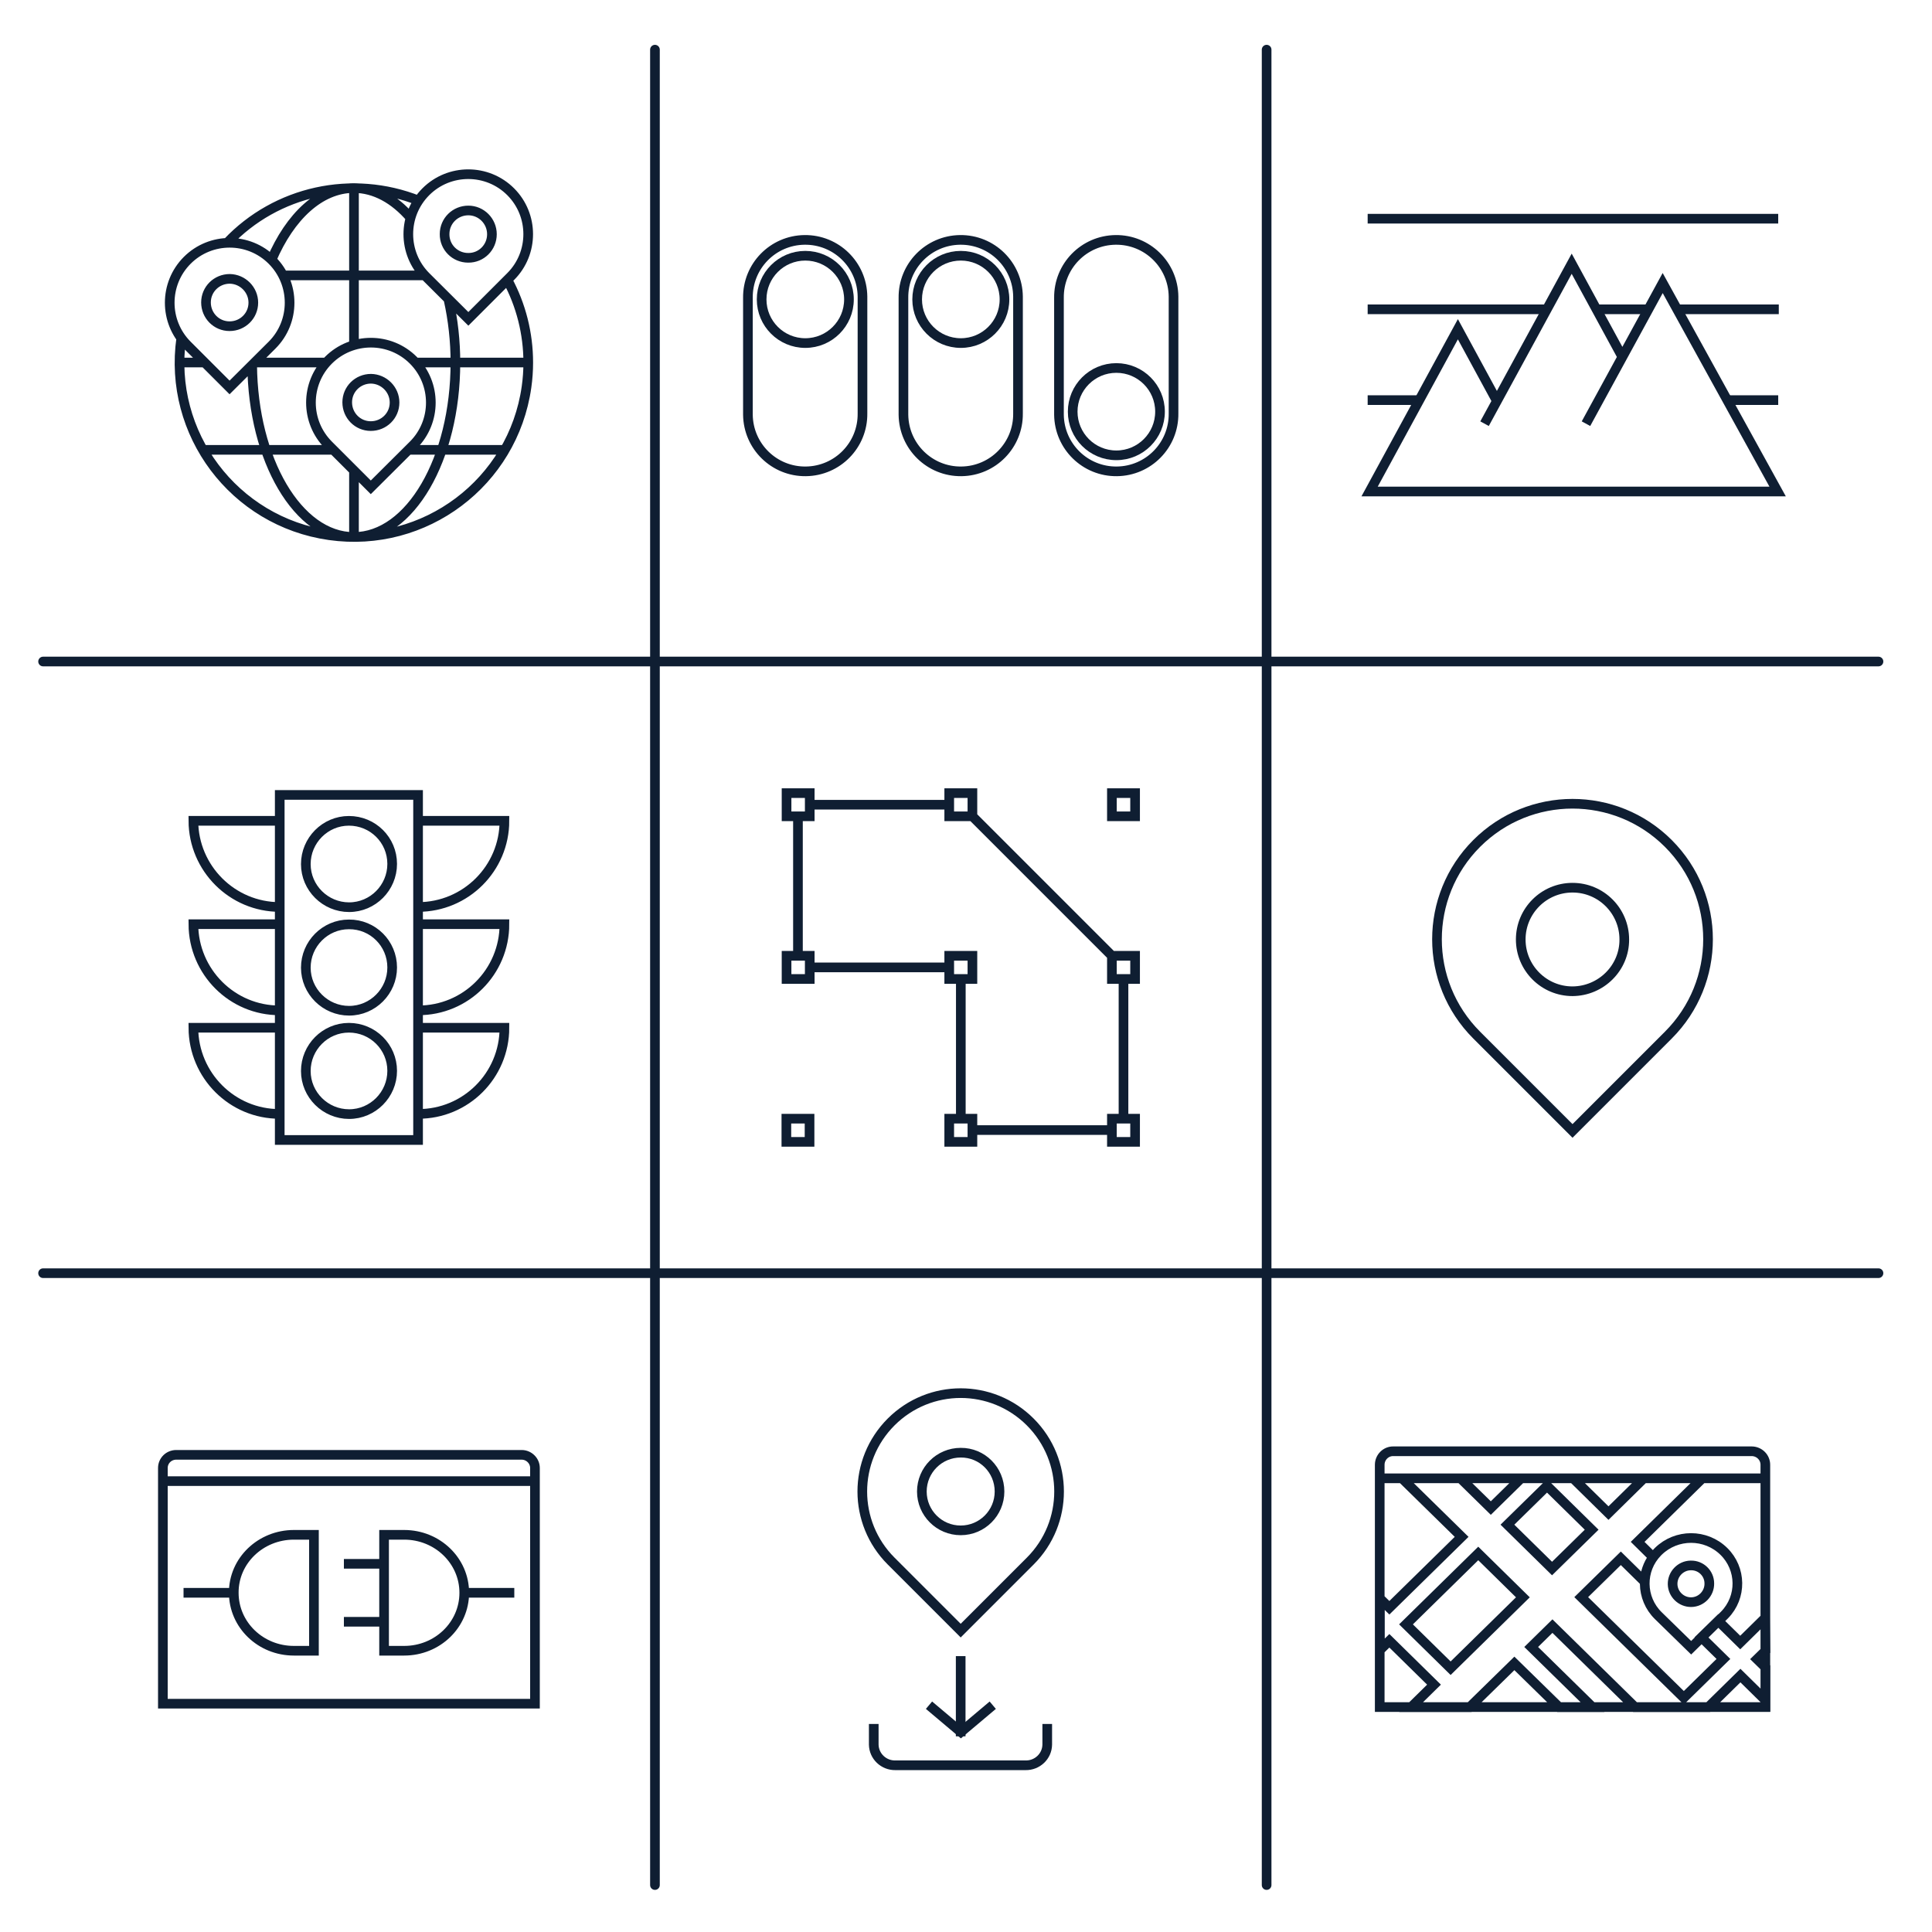 <?xml version="1.0" encoding="utf-8"?>
<!-- Generator: Adobe Illustrator 25.4.1, SVG Export Plug-In . SVG Version: 6.00 Build 0)  -->
<svg version="1.1" id="Ebene_1" xmlns="http://www.w3.org/2000/svg" xmlns:xlink="http://www.w3.org/1999/xlink" x="0px" y="0px"
	 viewBox="0 0 100 100" style="enable-background:new 0 0 100 100;" xml:space="preserve">
<style type="text/css">
	.st0{fill:none;stroke:#0F1E32;stroke-width:0.5;stroke-linecap:round;stroke-miterlimit:10;}
	.st1{fill:none;stroke:#0F1E32;stroke-width:0.5;stroke-miterlimit:10;}
</style>
<g id="Gruppe_956" transform="translate(1 1)">
	<path id="Pfad_929" class="st0" d="M1.23,33.24h95 M1.23,64.9h95 M32.9,96.57v-95 M64.56,96.57v-95"/>
	<g id="Gruppe_947" transform="translate(198.852 198.852)">
		<path id="Pfad_930" class="st1" d="M-149.52-157.6l7.22,7.22 M-141.7-149.18v7.22 M-142.3-141.36h-7.22 M-150.12-141.96v-7.22
			 M-158.55-150.38v-7.22 M-157.95-149.78h7.19 M-157.94-158.2h7.19 M-141.1-157.6h-1.2v-1.2h1.2V-157.6z M-149.52-157.6h-1.2v-1.2
			h1.2V-157.6z M-157.94-157.6h-1.2v-1.2h1.2L-157.94-157.6z M-141.1-149.18h-1.2v-1.2h1.2V-149.18z M-149.52-149.18h-1.2v-1.2h1.2
			V-149.18z M-157.94-149.18h-1.2v-1.2h1.2L-157.94-149.18z M-141.1-140.75h-1.2v-1.2h1.2V-140.75z M-149.52-140.75h-1.2v-1.2h1.2
			V-140.75z M-157.95-140.75h-1.2v-1.2h1.2L-157.95-140.75z"/>
	</g>
	<g id="Gruppe_948" transform="translate(357.574 374.937)">
		<path id="Pfad_931" class="st1" d="M-270.1-293.98c0.01,0.52-0.41,0.96-0.93,0.97c-0.52,0.01-0.96-0.41-0.97-0.93
			c-0.01-0.52,0.41-0.96,0.93-0.97c0.01,0,0.01,0,0.02,0C-270.53-294.92-270.1-294.5-270.1-293.98
			C-270.1-293.98-270.1-293.98-270.1-293.98z M-280.55-297.02l2.05-2.01l2.31,2.27l-2.05,2.01L-280.55-297.02z M-283.49-289.59
			l-2.31-2.27l3.74-3.67l2.31,2.27L-283.49-289.59z M-267.2-292.2l-1.3,1.28l-1.14-1.12l-0.87,0.85l1.14,1.12l-2.05,2.01l-5.31-5.21
			l2.05-2.01l1.23,1.21c0.02-0.46,0.17-0.9,0.44-1.27l-0.8-0.79l3.35-3.29h-3.03l-1.83,1.8l-1.83-1.8h-2.69l-1.57,1.54l-1.57-1.54
			h-3.03l3.09,3.03l-3.74,3.67l-0.49-0.48v2.67l0.49-0.48l2.31,2.27l-1.19,1.17h3.03l2.32-2.27l2.32,2.27h1.73l-3.18-3.12l1.1-1.08
			l4.28,4.2h3.78l1.67-1.64l1.3,1.28v-1.7l-0.44-0.43l0.44-0.43L-267.2-292.2z M-271.04-290.65l-1.7-1.66
			c-0.92-0.9-0.94-2.37-0.04-3.29c0.01-0.01,0.03-0.03,0.04-0.04c0.94-0.92,2.45-0.92,3.39,0c0.92,0.9,0.94,2.37,0.04,3.29
			c-0.01,0.01-0.03,0.03-0.04,0.04L-271.04-290.65z M-267.2-299.42h-19.96v-0.7c0-0.39,0.32-0.71,0.71-0.7h18.54
			c0.39,0,0.71,0.31,0.71,0.7V-299.42z M-267.2-287.58h-19.96v-11.84h19.96L-267.2-287.58z"/>
	</g>
	<g id="Gruppe_949" transform="translate(372.903 201.727)">
		<path id="Pfad_932" class="st1" d="M-297.47-149.15c-2.74-2.74-2.74-7.18,0-9.92s7.18-2.74,9.92,0s2.74,7.18,0,9.92c0,0,0,0,0,0
			l-4.96,4.96L-297.47-149.15z"/>
		<path id="Pfad_933" class="st1" d="M-292.51-151.42c-1.48,0-2.68-1.2-2.68-2.68s1.2-2.68,2.68-2.68c1.48,0,2.68,1.2,2.68,2.68
			C-289.82-152.63-291.03-151.43-292.51-151.42z"/>
	</g>
	<g id="Gruppe_950" transform="translate(219.185 359.381)">
		<line id="Linie_119" class="st1" x1="-170.46" y1="-274.66" x2="-170.46" y2="-270.51"/>
		<path id="Pfad_934" class="st1" d="M-168.8-272.12l-1.65,1.39l-1.65-1.39"/>
		<path id="Pfad_935" class="st1" d="M-165.98-271.15v1.07c-0.01,0.61-0.52,1.08-1.12,1.07h-6.74c-0.61,0.01-1.11-0.47-1.12-1.07
			v-1.07"/>
		<path id="Pfad_936" class="st1" d="M-168.45-283.18c0,1.11-0.9,2.01-2.01,2.01c-1.11,0-2.01-0.9-2.01-2.01
			c0-1.11,0.9-2.01,2.01-2.01C-169.35-285.2-168.45-284.3-168.45-283.18C-168.45-283.18-168.45-283.18-168.45-283.18z
			 M-170.46-275.98l-3.6-3.6c-1.99-1.99-1.99-5.21,0-7.2c1.99-1.99,5.21-1.99,7.2,0c1.99,1.99,1.99,5.21,0,7.2L-170.46-275.98z"/>
	</g>
	<g id="Gruppe_951" transform="translate(33.872 33.314)">
		<path id="Pfad_937" class="st1" d="M-14.45-13.48c0,0.68-0.55,1.22-1.23,1.22c-0.68,0-1.22-0.55-1.22-1.23
			c0-0.68,0.55-1.22,1.23-1.22C-15-14.7-14.45-14.15-14.45-13.48C-14.45-13.48-14.45-13.48-14.45-13.48z M-15.68-9.09l-2.19-2.19
			c-1.21-1.21-1.21-3.18,0-4.39c1.21-1.21,3.18-1.21,4.39,0s1.21,3.18,0,4.39c0,0,0,0,0,0L-15.68-9.09z M-21.76-18.65
			c0,0.68-0.55,1.22-1.23,1.22c-0.68,0-1.22-0.55-1.22-1.23c0-0.68,0.55-1.22,1.23-1.22C-22.31-19.87-21.76-19.32-21.76-18.65
			L-21.76-18.65L-21.76-18.65z M-13.2-23.93c-3.44-1.37-7.37-0.51-9.91,2.18 M-25.49-16.81c-0.7,4.93,2.73,9.5,7.67,10.2
			c4.93,0.7,9.5-2.73,10.2-7.67c0.06-0.42,0.09-0.85,0.09-1.27c0-1.49-0.37-2.97-1.08-4.28 M-13.62-23.04
			c-0.84-0.97-1.85-1.54-2.94-1.54c-1.75,0-3.3,1.47-4.26,3.72 M-21.82-15.43c0.04,4.93,2.38,8.91,5.26,8.91
			c2.91,0,5.26-4.04,5.26-9.03c0-1.1-0.12-2.2-0.36-3.27 M-9.41-22.19c0,0.68-0.55,1.23-1.23,1.22c-0.68,0-1.23-0.55-1.22-1.23
			c0-0.68,0.55-1.22,1.23-1.22C-9.96-23.42-9.41-22.87-9.41-22.19C-9.41-22.19-9.41-22.19-9.41-22.19L-9.41-22.19z M-10.63-17.81
			L-12.83-20c-1.21-1.21-1.21-3.18,0-4.39c1.21-1.21,3.18-1.21,4.39,0c1.21,1.21,1.21,3.18,0,4.39c0,0,0,0,0,0L-10.63-17.81z
			 M-8.74-11.03h-4.99 M-17.62-11.03h-6.75 M-12.89-20.06h-7.34 M-16.55-16.45v-8.12 M-16.55-6.52v-3.45 M-7.53-15.55h-5.83
			 M-24.28-15.55h-1.3 M-17.99-15.55h-3.71 M-22.99-14.26l-2.19-2.19c-1.21-1.21-1.21-3.18,0-4.39c1.21-1.21,3.18-1.21,4.39,0
			c1.21,1.21,1.21,3.18,0,4.39c0,0,0,0,0,0L-22.99-14.26z"/>
	</g>
	<g id="Gruppe_952" transform="translate(188.572 50.907)">
		<path id="Pfad_938" class="st1" d="M-144.93-36.49v5.98c0.02,1.64-1.29,2.98-2.93,3c-1.64,0.02-2.98-1.29-3-2.93
			c0-0.02,0-0.05,0-0.07v-5.98c-0.02-1.64,1.29-2.98,2.93-3s2.98,1.29,3,2.93C-144.93-36.54-144.93-36.52-144.93-36.49z"/>
		<circle id="Ellipse_57" class="st1" cx="-147.89" cy="-36.41" r="2.26"/>
		<path id="Pfad_939" class="st1" d="M-136.88-36.49v5.98c0.02,1.64-1.29,2.98-2.93,3c-1.64,0.02-2.98-1.29-3-2.93
			c0-0.02,0-0.05,0-0.07v-5.98c-0.02-1.64,1.29-2.98,2.93-3s2.98,1.29,3,2.93C-136.88-36.54-136.88-36.52-136.88-36.49z"/>
		<circle id="Ellipse_58" class="st1" cx="-139.84" cy="-36.41" r="2.26"/>
		<path id="Pfad_940" class="st1" d="M-134.76-30.51v-5.98c-0.02-1.64,1.29-2.98,2.93-3s2.98,1.29,3,2.93c0,0.02,0,0.05,0,0.07v5.98
			c0.02,1.64-1.29,2.98-2.93,3c-1.64,0.02-2.98-1.29-3-2.93C-134.76-30.47-134.76-30.49-134.76-30.51z"/>
		<circle id="Ellipse_59" class="st1" cx="-131.79" cy="-30.6" r="2.26"/>
	</g>
	<g id="Gruppe_953" transform="translate(40.229 199.356)">
		<path id="Pfad_941" class="st1" d="M-31.22-147.16h4.47v4.46C-29.21-142.69-31.21-144.69-31.22-147.16z M-31.22-152.52h4.47v4.46
			C-29.21-148.05-31.21-150.05-31.22-152.52L-31.22-152.52z M-31.22-157.87h4.47v4.46C-29.21-153.41-31.21-155.41-31.22-157.87z
			 M-15.12-147.16h-4.47v4.46C-17.12-142.69-15.12-144.69-15.12-147.16z M-15.12-152.52h-4.47v4.46
			C-17.12-148.05-15.12-150.05-15.12-152.52L-15.12-152.52z M-15.12-157.87h-4.47v4.46C-17.12-153.41-15.12-155.41-15.12-157.87z
			 M-19.59-159.21h-7.16v17.86h7.16V-159.21z M-20.93-144.93c0,1.23-1,2.24-2.23,2.24s-2.24-1-2.24-2.23s1-2.24,2.23-2.24
			c0,0,0,0,0,0C-21.93-147.16-20.93-146.16-20.93-144.93C-20.93-144.93-20.93-144.93-20.93-144.93L-20.93-144.93z M-20.93-150.28
			c0,1.23-1,2.24-2.23,2.24c-1.23,0-2.24-1-2.24-2.23c0-1.23,1-2.24,2.23-2.24c0,0,0,0,0,0C-21.93-152.52-20.93-151.52-20.93-150.28
			C-20.93-150.28-20.93-150.28-20.93-150.28L-20.93-150.28z M-20.93-155.64c0,1.23-1,2.24-2.23,2.24s-2.24-1-2.24-2.23
			c0-1.23,1-2.24,2.23-2.24c0,0,0,0,0,0C-21.93-157.87-20.93-156.88-20.93-155.64C-20.93-155.64-20.93-155.64-20.93-155.64
			L-20.93-155.64z"/>
	</g>
	<g id="Gruppe_954" transform="translate(354.34 45.21)">
		<path id="Pfad_942" class="st1" d="M-277.86-25.45l-2.02-3.72l-4.57,8.4h21.12l-5.95-10.79l-3.97,7.28 M-271.37-27.74l-2.62-4.82
			l-4.51,8.28"/>
		<path id="Pfad_943" class="st1" d="M-284.55-34.89h21.25 M-268.47-30.2h5.2 M-272.62-30.2h2.58 M-284.55-30.2h9.22 M-265.89-25.5
			h2.59 M-284.55-25.5h2.59"/>
	</g>
	<g id="Gruppe_955" transform="translate(32.07 375.852)">
		<path id="Pfad_944" class="st1" d="M-5.38-300.19h-19.26v-0.68c0-0.38,0.31-0.68,0.69-0.68c0,0,0,0,0,0h17.88
			c0.38,0,0.69,0.31,0.69,0.68V-300.19z M-5.38-288.67h-19.26v-11.52h19.26V-288.67z"/>
		<path id="Pfad_945" class="st1" d="M-20.98-294.41h-2.59 M-17.86-297.41h1.04v6h-1.04c-1.72,0-3.11-1.34-3.11-3
			C-20.98-296.07-19.58-297.41-17.86-297.41L-17.86-297.41z M-15.27-295.91h2.08 M-15.27-292.91h2.08 M-9.04-294.41h2.59
			 M-12.15-291.41h-1.04v-6h1.04c1.72,0,3.11,1.34,3.11,3S-10.43-291.41-12.15-291.41L-12.15-291.41z"/>
	</g>
</g>
</svg>

